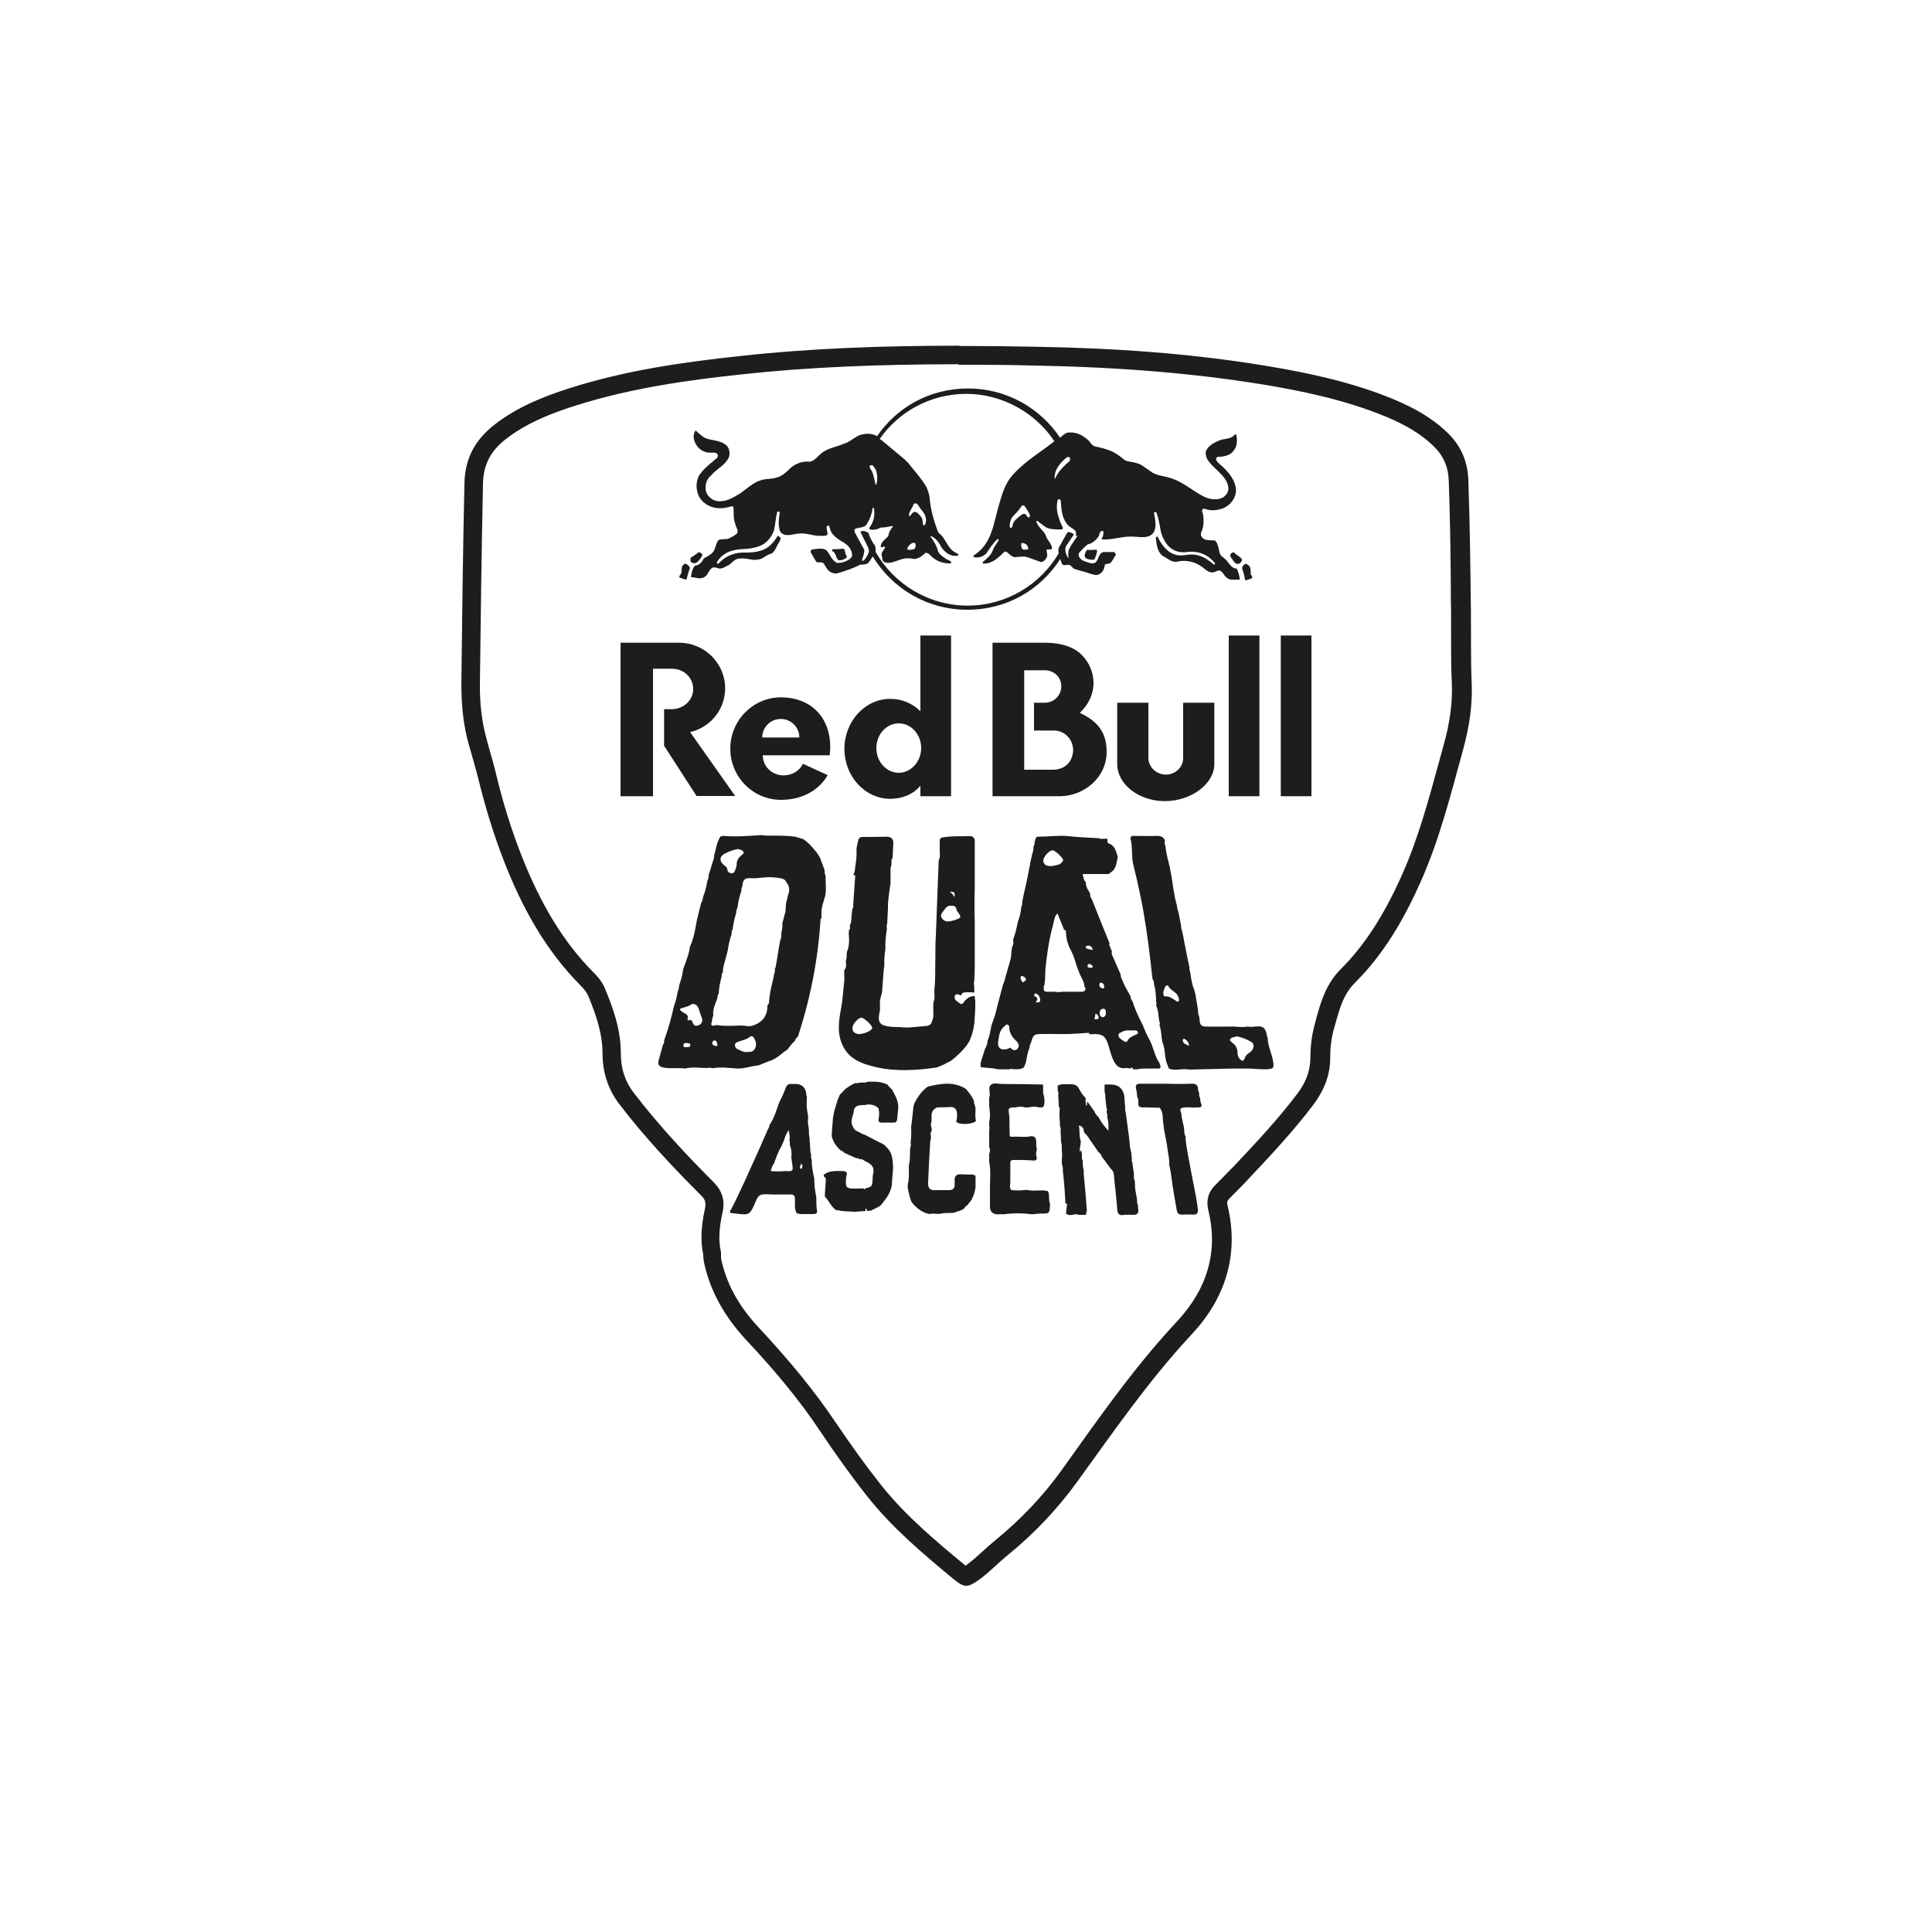 <?xml version="1.0" encoding="UTF-8"?> <svg xmlns="http://www.w3.org/2000/svg" id="logos" viewBox="0 0 75 75"><defs><style>.cls-1{fill:#1d1d1b;stroke-width:0px;}</style></defs><path class="cls-1" d="m37.21,14.16c.89,0,1.85,0,2.93.03,3.3.06,6.2.3,8.85.73,1.46.24,3.17.58,4.8,1.25.79.33,1.37.68,1.82,1.11.41.38.61.82.63,1.37.05,1.34.07,2.72.08,4.04,0,.34,0,.68.01,1.01,0,.33,0,.67,0,1,0,.6,0,1.22.03,1.83.03.73-.07,1.51-.31,2.36-.06.22-.12.44-.18.66-.42,1.53-.81,2.98-1.43,4.38-.71,1.6-1.47,2.77-2.39,3.69-.57.57-.77,1.26-.94,1.87-.02.06-.03.12-.05.19-.13.46-.19.9-.19,1.35,0,.49-.15.95-.48,1.39-.75,1-1.63,1.94-2.49,2.85l-.12.12c-.19.2-.39.4-.6.61-.27.26-.36.59-.28.95.4,1.6-.01,3.06-1.21,4.35-1.47,1.57-2.72,3.31-3.92,4.99-.18.26-.37.51-.55.77-.73,1.02-1.61,1.94-2.59,2.74-.17.14-.33.28-.48.42-.19.17-.36.33-.55.47-.05.04-.09.07-.12.09-.02-.02-.05-.04-.08-.07-1.05-.87-2.24-1.86-3.17-3.03-.56-.7-1.14-1.5-1.83-2.52-.77-1.14-1.71-2.3-2.97-3.65-.77-.83-1.24-1.7-1.44-2.66,0-.04,0-.11,0-.14,0-.02,0-.03,0-.04v-.05s-.01-.05-.01-.05c-.09-.42-.07-.88.07-1.51.1-.45-.01-.82-.33-1.15-.98-.98-2.11-2.17-3.12-3.49-.34-.44-.5-.94-.5-1.54,0-.93-.31-1.77-.61-2.49-.11-.28-.29-.48-.45-.64-1.14-1.15-2.03-2.59-2.8-4.55-.39-.99-.71-2.02-.98-3.14-.08-.34-.18-.67-.27-1-.03-.11-.06-.22-.09-.33-.19-.67-.28-1.39-.27-2.19.03-2.35.06-5.08.12-7.78.02-.72.29-1.25.88-1.71.45-.35,1.17-.82,2.7-1.3,2.19-.7,4.51-1.01,6.49-1.22,2.49-.27,5.16-.39,8.41-.39m0-.72c-2.83,0-5.67.09-8.49.4-2.24.24-4.47.56-6.63,1.25-1.04.33-2.05.74-2.92,1.42-.74.58-1.14,1.3-1.16,2.26-.06,2.6-.09,5.19-.12,7.79,0,.82.07,1.61.3,2.4.12.43.25.86.36,1.3.27,1.1.6,2.18,1.01,3.23.7,1.78,1.6,3.42,2.96,4.79.12.12.23.25.3.41.29.71.55,1.44.55,2.22,0,.73.21,1.39.65,1.97.97,1.27,2.06,2.43,3.19,3.56.15.15.18.28.14.48-.13.6-.2,1.2-.07,1.81,0,.04.01.21.02.25.24,1.18.83,2.17,1.63,3.04,1.05,1.12,2.04,2.28,2.89,3.56.59.88,1.2,1.74,1.86,2.57.95,1.19,2.11,2.17,3.28,3.14.23.19.38.29.53.29s.31-.1.56-.28c.37-.28.69-.62,1.05-.91,1.03-.84,1.94-1.8,2.72-2.88,1.41-1.95,2.77-3.92,4.42-5.69,1.3-1.39,1.86-3.09,1.39-5.02-.03-.11,0-.18.08-.26.21-.21.42-.42.62-.63.92-.98,1.85-1.96,2.66-3.04.4-.54.64-1.15.63-1.83,0-.39.05-.77.16-1.14.18-.62.31-1.25.81-1.74,1.12-1.12,1.9-2.47,2.54-3.91.74-1.66,1.17-3.4,1.65-5.14.23-.85.37-1.7.33-2.59-.04-.94-.02-1.88-.03-2.81-.02-1.69-.04-3.38-.1-5.07-.03-.75-.31-1.36-.86-1.87-.59-.56-1.3-.94-2.04-1.25-1.59-.66-3.27-1.02-4.96-1.3-2.96-.49-5.96-.69-8.95-.74-.98-.02-1.96-.03-2.94-.03h0Z"></path><path class="cls-1" d="m34.46,21.77s.08-.01.07.05c-.02-.02-.05-.03-.07-.05Z"></path><path class="cls-1" d="m28.36,46.99c.4-.76.73-1.55,1.09-2.33.12-.27.24-.55.36-.82.03-.05.06-.1.06-.17h0s.02-.03.03-.04c.14-.22.22-.46.3-.7.02-.05.04-.1.06-.16.1-.19.19-.39.26-.59.04-.05.08-.1.16-.1.05,0,.1,0,.15,0q.42-.02.47.38s-.01.07.02.09c0,.05,0,.11,0,.16-.02.21.01.41.05.61,0,.04,0,.09,0,.13-.03.13.02.26.03.39,0,.12,0,.24.03.35v.08c.03.19,0,.38.06.57,0,.06-.02.12.02.17,0,.25.04.49.1.74,0,.01,0,.02,0,.03,0,.24.03.47.08.7,0,.02,0,.05,0,.07,0,.14,0,.27.02.41.03.15-.03.17-.16.17-.14,0-.28,0-.43,0l-.16-.02c-.08-.05-.08-.14-.1-.22,0-.11,0-.22,0-.34,0-.1-.03-.19-.16-.18-.23,0-.46,0-.69,0-.14,0-.29-.02-.43,0-.17.04-.21.2-.27.33-.2.46-.23.48-.74.41-.08,0-.16-.02-.23-.03,0-.04,0-.08,0-.12Zm2.28-2.72c.04-.12,0-.24-.02-.4-.11.15-.15.28-.19.41-.03.07-.06.14-.09.21-.14.22-.21.46-.3.69-.05.05-.07.1-.08.17-.08.1-.02.12.07.12.15,0,.3.01.45-.01.31.02.32,0,.27-.3-.01-.08-.02-.16-.03-.23.02-.17,0-.33-.06-.49,0-.05,0-.11,0-.16Zm.46.88c.02.08-.1.14-.02.22,0,0,.05,0,.05-.01.03-.07.02-.14-.03-.21Z"></path><path class="cls-1" d="m46.02,44.15c.03.42.13.82.2,1.23.09.52.22,1.03.28,1.56.02.16-.04.22-.2.21-.14-.01-.29,0-.43,0-.12,0-.17-.06-.19-.18-.07-.41-.15-.82-.2-1.23-.02-.18-.05-.35-.09-.53.01-.19-.03-.37-.06-.55-.01-.07-.02-.15-.03-.22-.04-.21-.08-.42-.12-.64,0-.06-.01-.12-.02-.18-.04-.21.02-.45-.15-.62-.06,0-.12,0-.18,0-.16,0-.31-.02-.47-.01-.08,0-.14-.02-.17-.09,0-.03,0-.05,0-.08,0-.07.01-.15-.04-.22-.01-.11-.02-.23-.05-.34-.03-.14.03-.2.17-.19.3,0,.61,0,.91,0,.35,0,.7.02,1.04,0,.19-.01.29.03.29.23,0,.04.02.08.04.12,0,.07,0,.15.04.22,0,.09.02.17.06.26-.02.12-.11.08-.18.09-.21.03-.43-.05-.64.04-.01.06-.01.12.03.18,0,.22.09.42.11.64,0,.11.01.21.07.3Z"></path><path class="cls-1" d="m43.66,42.77c0,.06.01.11.02.17-.02.13.03.26.04.39.01.07.02.14.03.22.03.2.05.4.08.6,0,.06.01.12.02.18,0,.15.03.29.07.43,0,.07.01.14.02.21-.02.06,0,.12.02.18.02.14.04.28.06.43,0,.08-.02.17.03.25.02.15,0,.3.04.45.02.1.03.2.05.3,0,.08,0,.15.04.22,0,.04,0,.07,0,.11.04.19-.03.26-.22.25-.11,0-.22-.01-.32,0-.19.04-.26-.03-.27-.22-.03-.45-.09-.89-.13-1.34-.01-.09-.05-.18-.13-.24-.11-.15-.22-.31-.34-.46-.02-.08-.07-.13-.13-.18-.11-.15-.21-.31-.32-.46-.07-.11-.13-.21-.23-.29-.01-.06-.03-.12-.04-.18-.05-.03-.08-.1-.17-.09.05.2,0,.41.08.61-.02.12-.03.24-.05.35,0,.02,0,.06.04.02,0,0,.01-.02.02-.04.01.06.02.11.03.17,0,.06,0,.11,0,.17,0,.03,0,.04.03.04h0c0,.14,0,.28.04.42v.14c.02.21.04.43.06.64.02.26.04.52.06.77-.01.06-.02.11-.04.17-.09,0-.19,0-.28,0-.11-.05-.21,0-.32.01-.07,0-.12-.02-.17-.06.01-.11.03-.22.04-.33,0-.05,0-.08-.06-.05-.02-.43-.05-.85-.1-1.28,0-.04,0-.09,0-.13-.09-.21,0-.43-.04-.64,0-.12.01-.24-.03-.35,0-.14-.01-.28-.02-.43.01-.06.02-.12-.02-.17,0-.12-.01-.23-.02-.35,0-.05,0-.11,0-.16,0-.03,0-.06,0-.09.01-.06.02-.13-.03-.18,0-.14-.01-.29-.02-.43.01-.06.02-.12-.02-.17h0c0-.07,0-.14,0-.21.17-.08.35-.04.52-.05.14,0,.25.05.31.18.07.12.13.25.25.34,0,.1.01.21.02.31.01,0,.02,0,.03,0,0-.05.01-.11.02-.16.09.13.18.25.27.38.04.08.08.16.16.22.1.2.24.37.39.54,0-.17.01-.34-.04-.5,0-.07,0-.15-.03-.22,0-.01,0-.03,0-.04.02-.03.03-.07,0-.1-.02-.14-.04-.29-.05-.43,0-.07,0-.15-.03-.22,0-.1,0-.19,0-.29.06,0,.13,0,.19,0q.5-.02.58.47c0,.08-.01.15.03.22Z"></path><path class="cls-1" d="m32.5,47c-.23-.12-.31-.38-.48-.55,0-.02,0-.04,0-.07.01-.2.03-.39.04-.59,0-.06-.03-.09-.08-.12,0-.02,0-.05,0-.07.22-.17.48-.14.73-.14.07.01.14.01.17.09-.01.08-.04.17-.04.25-.02.29.02.34.32.34.12,0,.24,0,.36-.01.02.06.05.03.08,0,.26-.06.27-.07.28-.49.08-.3.01-.43-.31-.57-.05-.04-.1-.08-.18-.07-.04-.05-.04-.12-.06-.18-.15-.61-.29-1.23-.61-1.79-.06-.1-.08-.23-.24-.24.04-.1.08-.2.12-.29.07-.07.14-.14.2-.21.14-.11.28-.2.44-.26.08.09.09.18.06.3-.05.16.01.28.16.36.08.04.15.11.19.2-.07,0-.14,0-.21.01-.18.01-.3.08-.3.28-.06.21-.15.41,0,.61.04.09.13.13.22.16.06.05.13.08.21.1.25.13.49.26.74.38.06.06.11.11.17.17.17.21.18.47.19.73-.02.22-.03.43-.05.65,0,.03,0,.06-.01.08-.06.29-.24.51-.42.73-.02.01-.04.03-.05.04-.11.06-.22.11-.34.17-.04,0-.09,0-.13.01-.03-.03-.02-.09-.07-.1,0,.04,0,.07,0,.1-.13.01-.26.02-.38.03-.02,0-.03,0-.05,0-.22-.02-.45,0-.67-.07Z"></path><path class="cls-1" d="m32.35,43.33c.01-.06.02-.11.03-.17.03-.12.07-.24.1-.35.22.24.32.54.44.83.18.43.29.88.36,1.34-.17-.08-.34-.15-.51-.23-.03-.04-.06-.07-.12-.08-.18-.15-.3-.33-.36-.55,0-.04,0-.09,0-.13.02-.21.03-.43.05-.64Z"></path><path class="cls-1" d="m34.46,42.13c.06.06.11.11.17.17.12.23.26.45.24.72-.08.69.06.54-.61.56,0,0-.01,0-.02,0-.12,0-.15-.04-.13-.16.02-.12.03-.24,0-.36,0-.02,0-.04,0-.06.06-.07.07-.15,0-.2-.12-.1-.19-.24-.3-.35-.13-.13-.19-.28-.19-.45.29-.02.58-.03.86.12Z"></path><path class="cls-1" d="m40.48,42.09c.04.15-.02.32.05.47,0,.06.01.11.02.17-.02.28-.04.29-.31.24-.11-.02-.21,0-.32.02-.03,0-.06,0-.09,0-.01,0-.02,0-.03,0-.13-.04-.26-.03-.39,0-.25,0-.28.02-.24.25.04.25,0,.51.03.76-.02.09,0,.14.1.13.24-.02.48.03.71-.02.22-.02.21.13.22.28-.01.07,0,.14.02.21,0,.01,0,.02,0,.03-.04.11-.04.22,0,.32-.01.09-.06.11-.15.1-.23-.02-.47-.02-.7-.02-.07,0-.15-.02-.18.08,0,.06,0,.12,0,.18,0,.14,0,.29,0,.43,0,.06,0,.11,0,.17,0,.1-.04.21.03.3.2.04.4.02.61,0,.27.07.55-.02.82.05.08.15.01.33.08.49,0,.02,0,.04,0,.06-.02.32-.02.32-.35.32-.11,0-.23.02-.34.03-.37-.05-.75-.05-1.12,0-.06,0-.13-.01-.19,0q-.34.01-.33-.33c0-.06,0-.12,0-.17,0-.04,0-.09,0-.13,0-.07,0-.14,0-.21,0-.05,0-.09,0-.14,0-.01,0-.02,0-.04v-.08c.01-.32.03-.64-.03-.95,0-.1,0-.2,0-.29.04-.09.04-.19,0-.28,0,0,0-.02,0-.03,0-.06,0-.11,0-.17v-.47s.03-.09,0-.13c0-.06,0-.12,0-.17.05-.2.03-.4,0-.6,0-.02,0-.03,0-.05,0-.1,0-.2,0-.3,0-.02.02-.04.02-.06.02-.15-.07-.34.05-.43.11-.09.3-.03.46-.03,0,0,.01,0,.02,0,.5,0,1,.01,1.5.02Z"></path><path class="cls-1" d="m35.24,46.12c0-.05,0-.11,0-.16.06-.2.04-.41.04-.61,0-.05,0-.11.01-.16.05-.2.03-.41.04-.61.04-.08.03-.16.02-.24.03-.19.03-.38.02-.57,0-.06.01-.11.02-.17.02-.21.05-.42.07-.64.01-.05.03-.09.04-.14.13-.25.29-.48.52-.64.51-.12,1.01-.21,1.49.1.02.02.03.05.05.07.1.12.19.24.25.39,0,.07.01.15.05.21.03.18-.03.37.03.56-.12.14-.62.17-.77.04.01-.06.03-.11.03-.17.02-.29-.04-.44-.35-.4-.12.01-.24,0-.36.01-.05,0-.1,0-.13.04-.21.13-.13.34-.15.52-.06.12.02.23.01.34-.07.09-.03.2-.03.3-.01.05-.03.1-.03.14-.03.52-.06,1.04-.08,1.56,0,.1-.01.22.1.28.07.05.15.03.22.03.04,0,.08,0,.13,0,.12,0,.25,0,.37,0,.12,0,.2-.05.21-.18,0-.06,0-.11,0-.17-.02-.21.09-.29.29-.26.05,0,.1,0,.15,0,.12.03.26-.04.37.06,0,.04,0,.07,0,.11,0,.03,0,.06,0,.09,0,.08,0,.17,0,.25-.02.17-.08.32-.15.47-.06.07-.11.15-.17.22-.07.02-.09.09-.13.13-.12.09-.26.1-.39.16-.17.02-.35-.01-.53.04-.05,0-.11,0-.16,0-.09-.01-.18-.01-.26.01-.29-.06-.5-.23-.68-.45-.1-.19-.12-.4-.17-.6Z"></path><path class="cls-1" d="m30.45,37.34c.26-.59.58-1.15.97-1.66.05-.06.1-.13.17-.16s.17-.03.22.02c.05.05.05.13.04.21-.1,1.54-.4,3.06-.89,4.53-.18-.11-.39-.16-.58-.27-.24-.14-.42-.37-.49-.64-.03-.11-.04-.23-.04-.34,0-.46.14-.88.23-1.32.08-.4.13-.81.21-1.22.05-.08.04-.17.04-.26.03-.13.05-.26.04-.39.03-.11.06-.23.09-.34.06-.15.03-.31.06-.47.02-.06.04-.12.05-.19,0-.04.02-.08.03-.12.07-.18.04-.33-.08-.48-.03-.08-.1-.12-.18-.14-.21-.04-.43-.06-.65-.04-.18.01-.37.05-.55.03-.25-.02-.31.1-.32.31-.04.06-.04.12-.04.19-.08.21-.12.42-.15.64-.03.07-.06.14-.05.21-.07.21-.11.42-.14.64-.04.05-.04.12-.04.18-.07.21-.12.42-.15.64-.03.1-.05.21-.08.31-.05.18-.11.35-.11.54-.05.05-.04.12-.05.18-.06.21-.1.43-.11.64-.04.06-.05.14-.06.21-.08.21-.18.41-.15.65-.03.07-.05.14-.05.21-.11.3.14.12.22.16.3.04.61.02.91.01.15,0,.31.06.46,0,.37-.12.57-.39.56-.77.05-.13.19-.15.26-.23.14.21.2.44.25.68.04.16.14.29.27.4.13.1.25.21.38.31,0,.09-.09.14-.1.22-.12.09-.19.22-.29.33-.21.13-.37.32-.61.41-.17.06-.34.13-.51.2-.28.02-.54.13-.82.12-.32-.02-.63-.07-.95-.01-.08-.03-.16-.02-.24-.01-.28,0-.55-.05-.83.02-.28-.04-.57.02-.85-.04-.18-.04-.22-.12-.18-.28.06-.21.11-.41.17-.62.06-.03.03-.08.04-.13.01-.04.02-.09.04-.13.14-.4.25-.8.34-1.21.07-.19.12-.39.15-.59.04-.07.05-.14.05-.21.07-.21.14-.42.16-.65.03-.07.05-.14.08-.21.07-.21.16-.42.18-.65.16-.34.21-.71.28-1.07.05-.21.11-.43.16-.64.04-.07.07-.14.07-.22.08-.21.14-.42.17-.64.04-.07.05-.14.05-.22.07-.21.13-.43.2-.64.02-.07,0-.15.04-.21.05-.22.09-.45.22-.65.04,0,.08-.02.13-.02.48.04.95,0,1.43-.03.07,0,.14.01.21.02.37,0,.75-.01,1.12.04.11.03.22.06.33.1.21.14.36.33.52.52.04.06.08.13.12.19.06.16.12.32.18.48,0,.08,0,.15.04.22,0,.14,0,.28.01.42,0,.05,0,.09,0,.14,0,.07-.01.14-.02.21,0,.03-.02.06-.03.09-.04.17-.11.34-.12.52,0,.07,0,.14,0,.21,0,.03,0,.06,0,.08-.16,0-.23.14-.23.23.01.3-.16.49-.32.71-.14.2-.29.39-.37.62-.09.26-.18.52-.51.59-.06.01-.12.06-.15.11-.06.08-.13.11-.22.12-.14-.13.03-.27-.01-.4,0-.02,0-.04.01-.06m-1.42-4.62c-.11,0-.35.08-.52.17-.22.11-.24.29-.05.45.07.05.13.09.14.19,0,.07.08.13.17.13.08,0,.11-.06.13-.12.03-.08.06-.16.06-.25,0-.13.07-.22.15-.3.06-.05.16-.11.1-.18-.04-.06-.15-.07-.2-.09Zm-1.65,6.86c.17,0,.28-.14.23-.29-.05-.13-.09-.26-.13-.38-.05-.15-.2-.22-.3-.15-.11.08-.22.09-.33.13-.04.01-.1.02-.09.07,0,.03.05.04.07.07.09.08.28.09.22.29-.01.03.02.06.05.05.12-.06.12.05.16.11.03.05.06.1.11.1Zm2.01,1.01c.14.02.25-.03.3-.17.05-.14,0-.27-.07-.38-.03-.05-.09-.08-.15-.03-.13.11-.3.13-.45.19-.06.02-.12.04-.13.12,0,.07.03.13.09.16.13.06.25.14.41.12Zm-2.37-.18c.07,0,.14,0,.14-.08,0-.09-.09-.07-.15-.08-.06-.01-.11,0-.12.08,0,.11.07.08.13.08Zm1.13-.04c.05,0,.07-.02.06-.06-.01-.07-.03-.15-.11-.16-.06,0-.08.05-.09.1,0,.1.09.09.14.12Z"></path><path class="cls-1" d="m45.21,32.66c0,.06,0,.12.03.17.02.22.07.44.13.66.01.05.02.1.04.16.02.13.05.26.07.39.06.37.1.75.21,1.12,0,.09.03.18.06.26.03.17.07.34.1.51,0,.06,0,.12.03.17.04.18.08.37.11.55.02.1.04.2.06.3.04.21.09.43.13.64-.02.06.02.12.03.18.03.22.06.45.15.65.02.07.03.13.05.2l.1.61c0,.07,0,.15.04.22.04.16-.03.39.24.4.38.01.75,0,1.13,0,.18.02.35.03.53,0,.11.03.21,0,.31,0,.25-.03.35.04.41.28.01.05,0,.1.04.14,0,.3.14.58.2.87.06.33.05.36-.29.37-.21,0-.42-.02-.63-.03-.13,0-.26,0-.39,0-.06,0-.12,0-.18,0-.57.01-1.15.03-1.72.04-.01,0-.03,0-.04,0-.13-.02-.26-.02-.38,0-.14,0-.28.03-.41-.05-.02-.05-.04-.1-.06-.16-.12-.28-.06-.59-.19-.86-.04-.22-.03-.44-.11-.65.02-.04.02-.09,0-.13-.05-.21-.03-.44-.13-.64.03-.07,0-.13,0-.2-.01-.21-.02-.42-.08-.62,0-.08-.02-.15-.06-.21-.02-.2-.05-.41-.07-.61-.1-.88-.22-1.75-.4-2.62-.08-.39-.17-.79-.27-1.18-.09-.35-.02-.71-.12-1.06.02-.03.04-.06.06-.08.32,0,.65.01.97,0,.16,0,.28.04.32.21Zm2.81,7.57c-.08.03-.21.03-.26.1-.05.07.07.14.13.19.1.09.15.21.15.34,0,.09.02.17.08.24.07.08.15.13.2-.02.03-.1.1-.16.19-.22.17-.11.21-.32.07-.41-.16-.1-.35-.17-.56-.22Zm-2.86-1.72c0,.11,0,.18.09.17.15-.01.25.08.37.15.04.02.08.08.13.04.04-.04.02-.09,0-.14-.05-.23-.31-.26-.4-.46-.02-.05-.11,0-.13.06-.03.07-.05.15-.06.18Zm1,2.09c-.02-.15-.08-.22-.18-.27-.04-.02-.07.03-.07.06.02.13.13.15.25.21Z"></path><path class="cls-1" d="m33.12,33.95c.07-.09.07-.19.08-.3.03-.2.06-.4.05-.6,0-.06,0-.11.01-.17.02-.08.03-.15.05-.23.02-.11.07-.16.19-.16.3,0,.6,0,.9-.01.17,0,.27.06.28.23-.01.2-.02.4-.03.6-.06.06-.04.14-.04.22-.01.06-.02.11-.04.17,0,.2,0,.4,0,.61l-.03.17c-.01.1-.03.21-.04.31-.01.1-.02.2-.03.3,0,.06,0,.12,0,.18-.01.2-.02.39-.03.59-.02.06-.03.12-.01.18-.03.21-.06.42-.06.64,0,.06,0,.11,0,.17-.03.2-.05.4-.04.6,0,.06-.01.11-.02.17l-.05.61c0,.06,0,.11-.01.17,0,.21-.12.39-.09.6,0,.07,0,.14,0,.21-.02.08-.03.17-.04.25-.02.17.03.3.21.35.19.06.4.06.6.06.33.05.67-.02,1-.04.11,0,.23-.05.25-.19.09-.18.04-.38.05-.57,0-.06,0-.12.01-.17.06-.15.03-.31.03-.47.05-.41.03-.83.04-1.24,0-.29,0-.59.02-.88.04-.97.07-1.94.11-2.91.08-.15.03-.32.04-.48,0-.03,0-.06,0-.08,0-.07,0-.14,0-.21.01-.11.08-.12.18-.13.3-.05.61-.03.91-.04.13-.01.25,0,.27.17,0,.06,0,.12,0,.18,0,.03,0,.05,0,.08v.52c0,.06,0,.12,0,.17,0,.2,0,.4,0,.6,0,.06,0,.12,0,.18,0,.14,0,.28-.01.43,0,.06,0,.12,0,.17,0,.06,0,.11,0,.17,0,.21,0,.43.01.64,0,.05,0,.1,0,.16,0,.21,0,.41,0,.62,0,.06,0,.12,0,.17,0,.2,0,.4,0,.6,0,.06,0,.11,0,.17,0,.2-.01.4-.02.6-.02.06-.02.12,0,.18,0,.09,0,.17,0,.26-.13-.01-.26-.02-.4,0-.09,0-.09.15-.16.1-.1-.07-.19-.02-.2.05-.03.14.11.2.2.27.1.07.13-.02.18-.08.1-.12.22-.21.4-.2,0,.07.01.14.02.2v.17c0,.2-.02.4-.03.6,0,.06-.01.12-.02.17-.03.21-.09.41-.18.61-.04.06-.07.11-.11.17-.18.23-.39.43-.62.6-.08.04-.17.08-.25.13-.07.03-.14.06-.21.09-.03.01-.06.02-.09.03-.75.11-1.54.16-2.28,0-.58-.13-1.11-.3-1.37-.88-.22-.49-.13-.97-.04-1.47.04-.22.06-.46.08-.68.02-.14.03-.28.04-.42,0-.06-.03-.31.01-.35.09-.11.04-.25.05-.37.03-.07.03-.15.03-.23,0-.06.01-.12.04-.17.06-.2.06-.4.04-.6,0-.06,0-.11.01-.17.06-.05.03-.11.03-.17.08-.15.05-.32.08-.48,0-.06.01-.11.02-.17.04-.04.04-.08.03-.13.03-.39.05-.77.08-1.16Zm.23,6.19c.22,0,.52-.15.51-.24,0-.1-.33-.4-.42-.39-.13,0-.36.26-.35.41.01.17.14.21.26.23Zm3.48-4.37c.06-.01.13-.02.19-.04.32-.1.32-.11.13-.37-.01-.02-.02-.04-.02-.06-.02-.15-.13-.14-.24-.14-.14,0-.2.12-.27.21-.06.08-.13.16-.06.27.07.1.16.14.28.13Zm.22-.95q.06-.25-.19-.19c.1.03.13.1.19.19Z"></path><path class="cls-1" d="m41.97,34.68s.1-.01.14,0c.12.05.15.2.17.32.05.3.15.59.3.86.12.23.38.44.45.68.03.12.01.24,0,.36-.03.22-.07.44-.1.67-.02.1-.03.21-.09.3-.04.06-.09.11-.12.18-.09.15-.07.34-.07.51,0,.33-.11.66-.16.99-.02.12.02.43-.08.51-.03.02-.08.03-.12.03-.2.02-.4.03-.59.04-.41.03-.82,0-1.23.01-.33,0-.36.02-.45.35-.04.05-.05.11-.05.17-.08.19-.11.4-.15.6-.02.06-.05.11-.07.17-.12.1-.27.07-.42.08-.04-.03-.09-.02-.13,0-.01,0-.03,0-.04,0-.14,0-.29,0-.43,0-.21-.06-.43-.05-.65-.08,0-.03-.01-.06-.02-.08,0-.06.02-.11.03-.17.05-.16.1-.31.15-.47.06-.09.09-.2.1-.31.08-.19.11-.4.15-.6l.06-.17c.07-.19.13-.39.17-.6.02-.06.03-.12.05-.18.05-.2.11-.4.16-.6.02-.06.04-.12.06-.17.06-.2.11-.4.17-.6.02-.06.04-.12.05-.18.07-.18.03-.38.09-.56.04-.07.05-.14.03-.22,0-.03,0-.05.01-.08.08-.21.13-.43.17-.65.08-.19.12-.4.14-.6.03-.05.04-.11.03-.17.04-.2.08-.4.13-.6.01-.06.03-.12.04-.18.04-.2.08-.4.12-.6.01-.06.02-.11.03-.17.02-.09.04-.18.06-.27.03-.11.07-.22.06-.34.04-.05.04-.11.04-.17.05-.08.01-.22.16-.21.39,0,.77-.06,1.16-.02.39.04.78.06,1.18.08.05.03.11.03.17.02.05,0,.11,0,.16,0,.01.06-.03.16.06.19.24.08.27.3.34.5-.03.19-.05.39-.18.55-.06.04-.12.09-.17.13-.1,0-.2,0-.3,0-.06,0-.11,0-.17,0-.16,0-.31,0-.47,0-.07,0-.09.03-.05.09.01.08.03.16.1.22,0,.14.05.26.12.36.17.22-.12.32-.1.49,0,.05-.05.11-.09.16-.01.02-.05.01-.08.02-.19.05-.4.09-.59.1-.11,0-.31.04-.39.12-.09.09-.11.32-.15.45-.09.32-.15.65-.2.98-.04.25-.07.5-.09.75,0,.12-.01.23-.01.35,0,.04-.03.18-.02.21-.01.02-.02.04-.03.05,0,.03,0,.06,0,.09-.01.1.04.13.13.13.11,0,.22,0,.33,0,.09.03.17.01.26,0,.06,0,.12,0,.17,0,.18,0,.36,0,.53,0,.08,0,.19.01.2-.13,0-.03-.02-.04-.04-.05h0c0-.22-.15-.39-.22-.6-.03-.07-.05-.14-.08-.21-.06-.21-.12-.41-.22-.6-.12-.22-.19-.46-.2-.71,0-.3-.13-.58-.22-.86-.03-.1-.06-.22-.01-.31.05-.09.15-.13.25-.16.2-.07.65-.32.86-.15.07.06.11.16.15.25.22.56.45,1.12.67,1.67-.12.09-.3.06-.41-.03s-.18-.23-.24-.37c-.16-.39-.28-.8-.35-1.22m-3.01,4.75s-.06.05-.09.08c-.18.15-.2.37-.23.58-.04.25.11.36.36.29.04-.01.09-.07.14-.02.09.09.19.09.26,0,.08-.1.02-.22-.06-.29-.16-.15-.27-.31-.27-.54,0-.05-.03-.09-.1-.1Zm1.77-6.15c.14-.04.34-.02.43-.22.03-.07-.32-.4-.41-.39-.13,0-.37.26-.36.41.02.17.15.21.33.2Zm-.64,5.29c.09,0,.18.02.18-.08,0-.11-.05-.21-.16-.26-.01,0-.04,0-.06.02-.03.04-.01.07.02.09.13.06.1.15.01.24Zm-.49-.77s.11-.07.12-.11c0-.07-.07-.11-.14-.14-.04-.01-.07.02-.07.06,0,.07.03.13.09.19Zm2.71-1.26c-.03-.17-.13-.18-.23-.16-.03,0-.06.03-.04.06.06.1.17.05.28.11Zm0,.63c-.03-.05-.08-.08-.13-.09-.05,0-.08.04-.07.08,0,.08.08.06.13.07.03,0,.07,0,.07-.06Z"></path><path class="cls-1" d="m43.15,36.96c0,.07.03.14.06.2.1.22.19.44.29.66,0,.08.03.16.07.23.08.22.21.42.32.63,0,.07.02.13.07.18.1.32.24.62.39.91.09.22.18.44.3.64.02.06.05.11.07.17.09.23.14.48.29.68,0,.07.1.15,0,.22-.1,0-.2,0-.3,0-.19,0-.37-.01-.56.03-.06,0-.12,0-.17,0-.01-.06-.03-.1-.09-.03-.06,0-.11-.03-.17-.02-.32.05-.44-.15-.54-.4,0,0,0-.01-.01-.02-.02-.07-.05-.14-.07-.21-.17-.65-.25-.71-.79-.68-.01-.01-.03-.02-.04-.03,0-.03,0-.06,0-.08-.03-.08.02-.15,0-.23.08-.07.03-.16.05-.24.06.01.12.02.19,0,.05-.02.12.03.14-.06,0-.05-.02-.09-.06-.13-.06-.04-.1-.03-.15.02-.02.02-.05.03-.07.04.04-.48.16-.95.24-1.42,0-.14.01-.26.13-.35.14-.11,0-.24,0-.35.12-.24.16-.5.21-.75.01-.02.02-.05.04-.07.06.16.13.32.19.48Zm.56,3.05s-.1,0-.13.04c-.06.04-.17.04-.16.14.01.12.13.17.21.23.04.03.11.04.13,0,.07-.15.21-.2.35-.26.04-.02.08-.05.06-.1-.01-.05-.06-.06-.1-.06-.12,0-.24,0-.36,0Zm-.89-.52c.09-.03.12-.1.11-.18,0-.07-.01-.16-.11-.15-.1.01-.14.09-.13.19,0,.07.04.13.13.14Zm-.07-1.35c-.06.01-.08.05-.07.11,0,.07.06.11.13.12.06,0,.06-.05.05-.09,0-.07-.04-.12-.11-.13Z"></path><path class="cls-1" d="m40.52,38.03l.38-2.51"></path><path class="cls-1" d="m41.31,36.1l-.3-.74c.39-.21.77-.41,1.16-.62.27.63.56,1.25.88,1.85"></path><path class="cls-1" d="m32.49,42.85c-.02.09.01.19.04.28.12.35.25.7.38,1.05.09.23.18.45.3.66.02.04.05.09.09.12s.09.05.14.03c.07-.02.09-.1.1-.17.02-.2-.07-.4-.18-.58s-.23-.34-.3-.53c-.07-.18-.09-.37-.13-.55-.03-.14-.06-.34-.17-.45s-.25.02-.27.14Z"></path><path class="cls-1" d="m33.45,42.9c.19-.03.39-.05.56.05.06.04.11.09.14.15.11-.16.13-.37.07-.56s-.19-.34-.36-.43c-.25-.13-.58-.12-.81.05-.03.02,0,0,0,.04s0,.06.02.09c.05.11.15.19.23.28s.17.21.17.33Z"></path><path class="cls-1" d="m44.58,27.28h-1.21v2.38c0,.78.83,1.44,1.85,1.44s1.92-.67,1.92-1.44v-2.38h-1.21v2.15c0,.35-.3.64-.67.64s-.68-.29-.68-.65v-2.14Z"></path><path class="cls-1" d="m25.35,25.97v4.94h-1.26v-5.96h2.27c.99,0,1.79.8,1.79,1.77,0,.83-.58,1.52-1.36,1.7l1.75,2.48h-1.5l-1.26-1.95v-1.42h.29c.47,0,.84-.35.84-.78s-.35-.79-.82-.79h-.75Z"></path><path class="cls-1" d="m36.92,30.91v-6.24h-1.19v2.94c-.32-.31-.72-.48-1.17-.48-.98,0-1.78.87-1.78,1.94s.8,1.94,1.78,1.94c.47,0,.9-.18,1.17-.51v.41h1.19Zm-2.03-.91c-.48,0-.87-.43-.87-.96s.39-.96.87-.96.87.43.87.96c0,.53-.4.96-.87.96"></path><path class="cls-1" d="m41.92,27.67c.32-.3.53-.71.53-1.15,0-.41-.16-.78-.43-1.07-.29-.31-.78-.5-1.46-.5h-2.03v5.96h2.62c1-.02,1.81-.78,1.81-1.71,0-.68-.25-1.16-1.05-1.53m-1.01,2.21h-1.14v-3.86h.8c.35,0,.64.26.64.62s-.29.64-.64.64h-.42v1.08h.78c.42,0,.74.35.74.77-.02.42-.29.73-.75.75"></path><path class="cls-1" d="m29.59,28.63c0-.4.32-.72.72-.72s.72.32.72.72h-1.45Zm2.62.68c0-.08.02-.17.02-.25.02-1.29-.83-1.99-1.91-1.99s-1.97.89-1.97,1.99.88,1.99,1.97,1.99c.83,0,1.48-.38,1.81-.96l-.96-.44c-.12.26-.41.45-.75.45-.44,0-.81-.34-.81-.78h2.61"></path><rect class="cls-1" x="47.7" y="24.67" width="1.19" height="6.24"></rect><rect class="cls-1" x="49.72" y="24.67" width="1.19" height="6.24"></rect><path class="cls-1" d="m26.61,21.87c-.07.03-.13.09-.14.16-.02.12.01.23-.09.32,0,.02-.02.04,0,.07.08.03.17.07.27.08.04-.16.08-.31.13-.44v-.03c-.04-.06-.09-.13-.17-.14Z"></path><path class="cls-1" d="m26.87,21.85s.1.02.14.01c.12-.07.2-.2.26-.31-.01-.04-.04-.07-.09-.1-.01-.02-.06-.01-.08,0-.09.08-.18.13-.27.19-.04.02-.02.08-.03.12,0,.04.04.07.07.09Z"></path><path class="cls-1" d="m32.39,21.47c.08.09.07.21.16.28.12.01.22-.03.31-.1.04-.04-.02-.1-.03-.14-.04-.08-.01-.22-.13-.21-.12.02-.24.02-.37.02l-.03.02c-.02.07.08.07.1.13Z"></path><path class="cls-1" d="m48.56,22.26c-.02-.09,0-.21-.06-.29-.06-.03-.1-.1-.16-.08-.06.04-.13.1-.12.18.04.13.08.23.1.38.02.02,0,.08.04.08l.24-.08c.04-.07-.04-.12-.06-.19Z"></path><path class="cls-1" d="m42.19,21.35c-.04.07-.09.16-.08.24.01.1.12.11.19.13.07.01.17.03.2-.03.04-.1.08-.2.09-.31,0-.03-.03-.04-.08-.04-.1.02-.22,0-.32.01Z"></path><path class="cls-1" d="m47.94,21.47c-.08-.07-.16.02-.19.08.02.09.1.17.16.26.03.04.08.08.13.08s.1-.02.13-.06c.02-.03.06-.08.04-.12-.07-.1-.19-.16-.28-.23Z"></path><path class="cls-1" d="m47.62,21.76c-.09-.11-.28-.18-.28-.34-.03-.07-.03-.17-.07-.26-.02-.07-.06-.17-.14-.18-.17-.02-.37.02-.47-.13-.1-.11.01-.24.03-.35.04-.14.04-.33.02-.48,0-.08-.06-.14-.04-.23.04-.08.13-.02.19-.01.21.06.45.02.65-.06.27-.13.48-.4.47-.71-.03-.4-.32-.73-.63-.99-.06-.06-.12-.1-.14-.18-.01-.16.17-.09.26-.12.1-.02.21-.04.3-.11.23-.16.28-.43.23-.7-.01-.02-.01-.06-.04-.06-.03.03-.08.08-.13.11-.14.09-.34.07-.5.14-.2.08-.43.2-.52.42-.02.1.01.22.06.31.23.38.73.61.81,1.06.03.19-.06.32-.2.42-.21.12-.53.08-.74-.03-.41-.2-.77-.54-1.21-.69-.28-.12-.62-.1-.86-.29-.19-.12-.35-.28-.57-.33-.14-.04-.31-.04-.44-.11-.14-.12-.29-.23-.44-.31-.22-.11-.47-.17-.71-.22-.14-.03-.19-.2-.31-.28-.2-.17-.42-.28-.71-.26-.11,0-.2.08-.29.16-.01.01-.03.02-.05.04-.77-1.15-2.08-1.91-3.57-1.91s-2.76.73-3.53,1.85c-.03-.01-.06-.03-.09-.04-.19-.08-.44-.06-.63.02-.2.1-.37.26-.58.32-.3.13-.63.16-.89.39-.16.13-.28.33-.5.3-.24-.01-.47.08-.65.23-.17.16-.33.33-.54.38-.2.08-.42.04-.62.11-.3.08-.54.32-.81.51-.27.16-.51.32-.84.31-.21-.01-.42-.16-.49-.37-.06-.24.01-.49.2-.64.19-.23.5-.37.65-.63.09-.13.08-.37-.03-.5-.2-.21-.49-.21-.75-.28-.17-.04-.3-.18-.48-.33-.06.09-.08.18-.07.29.03.24.21.47.44.54.13.06.29.01.42.04.03.02.08.06.08.1-.01.03-.01.08-.04.1-.22.19-.44.35-.62.58-.19.21-.21.58-.11.83.11.3.42.5.72.53.22.03.41-.02.61-.07.02,0,.03.03.04.04.02.18,0,.33.03.49s.08.26.13.4c.01.06,0,.11-.03.14-.11.09-.22.14-.34.2l-.3.02-.06.02c-.11.13-.11.27-.18.41-.09.16-.26.22-.4.31-.04.08-.09.16-.16.21-.06.04-.11.06-.18.07-.11.12-.13.28-.16.44.17.01.34.1.51.01.14-.07.17-.24.28-.34.09-.09.21-.02.31,0,.14.01.26-.09.38-.14.09-.06.17-.16.26-.21.18-.08.42-.03.6,0,.14.03.3.01.42-.04.12-.07.23-.16.37-.19.11-.07.17-.2.22-.31.04-.1.14-.18.13-.3-.03-.02-.07-.08-.11-.08-.06.09-.1.17-.17.24-.26.34-.65.41-1.05.41-.42-.02-.79.11-1.08.43-.01.01-.04,0-.06-.01-.01-.04.02-.08.04-.11.27-.37.65-.44,1.08-.45.23-.02.45-.06.64-.16.21-.11.37-.33.45-.54.06-.24.07-.5.13-.73.01-.02.03-.03.06-.02.02,0,.04.02.04.04-.04.23-.07.51.02.74.18.24.51.08.75.07.26-.02.49.08.73.09.12-.01.26.03.35-.04.02-.03,0-.09-.01-.13,0-.07-.06-.17.01-.22.01-.01.06-.01.07.01.03.09.04.19.11.28.12.16.3.28.47.37.17.11.3.27.31.47,0,.1-.09.17-.17.21-.13.07-.27.11-.42.1-.2-.1-.26-.31-.39-.47-.07-.07-.18-.09-.28-.08-.11.01-.22.01-.32.04-.03.02-.03.06-.03.09.07.13.14.26.22.38.09.06.21-.03.29.07.07.1.11.21.21.29s.24.12.37.07c.29-.09.57-.18.83-.32h.03c.11-.01.22,0,.3-.08.06-.08.11-.16.16-.24.75,1.24,2.11,2.07,3.67,2.07s2.85-.79,3.61-1.97c.02.07.04.12.07.2.08.08.18.01.27.03.1.02.13.13.22.16.21.07.42.11.63.19.11.03.26.08.35-.01.13-.07.17-.21.19-.34.04-.06.12-.03.19-.06.11-.07.14-.21.23-.31v-.06s-.03-.06-.07-.07h-.39c-.18.02-.19.22-.27.34-.04.08-.12.11-.21.1-.18-.06-.41-.08-.49-.28-.01-.04-.01-.11.02-.14.1-.11.21-.23.33-.32.17-.03.33-.17.42-.31.04-.07.03-.17.11-.21.02,0,.06,0,.07.02.03.11-.03.21-.07.31.41.03.77-.12,1.16-.11.18,0,.33.03.5.02.17-.01.34-.08.4-.26.08-.22.01-.48-.02-.69l.02-.03s.04.01.07.02c.08.2.12.44.16.67.03.19.11.37.22.53.2.29.53.4.88.33.41-.03.77.13,1.02.45v.02s-.02.03-.04.03c-.21-.17-.43-.34-.71-.38-.3-.06-.55.09-.83-.02-.3-.1-.53-.41-.65-.69h-.03s-.04.03-.04.06l.03.23c.04.19.1.41.31.5.16.09.31.23.51.18.34-.08.7.02.96.22.09.06.16.14.26.18.1.04.22.02.31-.04.2-.07.24.18.38.27.11.11.32.07.48.07l.02-.02c-.02-.16-.06-.28-.12-.41-.19.01-.29-.2-.4-.32Zm-6.08-3.98s0,.09-.02.12c-.16.14-.34.3-.45.48-.04.06-.08.12-.1.19,0,.01-.01.01-.02.01-.03-.09.01-.19.03-.28.08-.21.26-.41.44-.55.02-.01.1-.02.12.03Zm-7.77.29s.07-.02.1-.01c.06.06.09.11.13.18.07.17.07.39.02.57-.01.01-.02.01-.03,0-.03-.16-.07-.31-.12-.47-.03-.09-.14-.17-.1-.27Zm8.06,2.73l-.23.34c-.04.08-.1.16-.12.24-.02.1-.01.19,0,.28-.01.01-.02-.01-.03-.02-.07-.12-.13-.29-.07-.43l.3-.45v-.03c-.06-.03-.13-.07-.2-.08-.03.01-.06.04-.08.08l-.29.52c-.02.06-.03.1-.02.17,0,.02,0,.04.01.06-.71,1.21-2.03,2.03-3.54,2.03s-2.87-.84-3.57-2.09c.01-.07,0-.16-.02-.23-.12-.16-.2-.34-.27-.52-.07-.02-.13-.06-.2-.06-.03.01-.08.01-.1.04l.3.6s.04.11.03.17c-.04.13-.11.26-.21.34-.02.01-.04.02-.06,0,.03-.13.1-.28.09-.42l-.29-.53c-.03-.08-.09-.13-.09-.22,0-.03.03-.07.07-.08.13-.03.29-.03.39-.13.13-.21.21-.4.24-.64.01-.01.01-.03.03-.03s.02.02.03.03c.04.26-.01.52-.17.73-.01.02-.02.06.01.08.14.04.3,0,.42-.07.16,0,.3-.03.44-.06.02,0,.03.02.03.03-.1.11-.16.23-.18.37-.11.11-.28.22-.29.39.02.08.1,0,.14.01.02,0,.03.02.03.04l-.11.17c-.06.1.01.21.01.31.03.08.12.11.2.11.17,0,.32-.07.48-.12.17-.07.37-.07.55-.03.18-.01.31-.12.44-.24.08,0,.14.04.19.1.21.22.48.32.78.31h.02s.01-.07-.01-.08l-.18-.09c-.12-.08-.28-.18-.32-.32-.03-.13-.1-.27-.18-.39-.02-.06-.09-.1-.11-.17,0,0,.01-.01.02-.01.2.08.32.27.41.44.14.2.35.37.63.32l.02-.02s.01-.03,0-.04l-.13-.07c-.23-.13-.32-.39-.47-.59-.04-.07-.13-.12-.18-.19-.17-.44-.3-.89-.34-1.4-.03-.13-.07-.26-.13-.38-.21-.34-.48-.64-.73-.95-.02-.01-.06-.03-.07-.07l-.9-.75s-.06-.05-.1-.07c.74-1.06,1.97-1.75,3.36-1.75s2.69.73,3.42,1.84c-.54.43-1.12.76-1.59,1.28-.35.37-.45.83-.59,1.29-.19.69-.27,1.44-.95,1.86-.01.02-.01.06.01.07.19.04.37-.03.49-.16.12-.18.24-.37.41-.53l.03-.02s.04.02.03.04c-.06.14-.19.26-.23.41-.07.19-.24.32-.39.45v.02s.01.04.03.04c.33.01.58-.23.8-.45.02-.02.06-.02.09-.01.1.07.19.19.32.21.13-.01.28-.03.42-.02.2.06.4.14.6.21.1,0,.18-.1.23-.19.04-.09-.02-.19-.01-.29.06-.03.11,0,.17-.01.02-.01.04-.04.04-.07-.03-.18-.2-.3-.24-.47-.08-.2-.32-.33-.37-.55.01-.01.02-.03.04-.02.17.12.31.28.51.31.14.02.3.03.45.02.02-.01.04-.04.03-.07-.07-.13-.13-.28-.17-.42-.06-.19-.09-.44-.03-.65.01-.01.03-.04.06-.03.03.01.06.04.06.07.02.32.04.62.23.88.09.13.23.17.33.27.04.06.04.14.02.2Zm-6.37.27s.07,0,.08.04c.01.07.01.17-.06.21-.07.02-.16.03-.23.02-.02-.01-.04-.02-.03-.04.03-.1.13-.21.24-.23Zm-.08-1.32c.07-.07.06-.26.2-.2.1.07.12.18.19.24.12.14.21.3.17.49-.02.03-.01.1-.07.11-.02.01-.04-.01-.04-.03-.01-.1-.01-.21-.07-.29-.07-.07-.14-.2-.26-.2-.08.02-.13.11-.18.17,0,.01-.01.01-.02,0-.04-.11.04-.2.08-.29Zm4.54.33c-.08-.02-.07-.14-.17-.13-.07,0-.11.06-.17.09-.1.09-.23.18-.26.31-.02.04-.01.12-.06.14-.02.01-.06-.01-.06-.03-.01-.18.04-.34.17-.47.12-.1.21-.24.31-.37.07-.01.11.03.13.08.07.09.12.18.17.29.01.02,0,.04-.01.07s-.03.04-.07.02Zm-.01,1.25s-.12.01-.18.01c-.07-.03-.09-.12-.09-.2,0-.02,0-.03.02-.06.08,0,.16.02.21.09.02.04.07.1.03.16Z"></path></svg> 